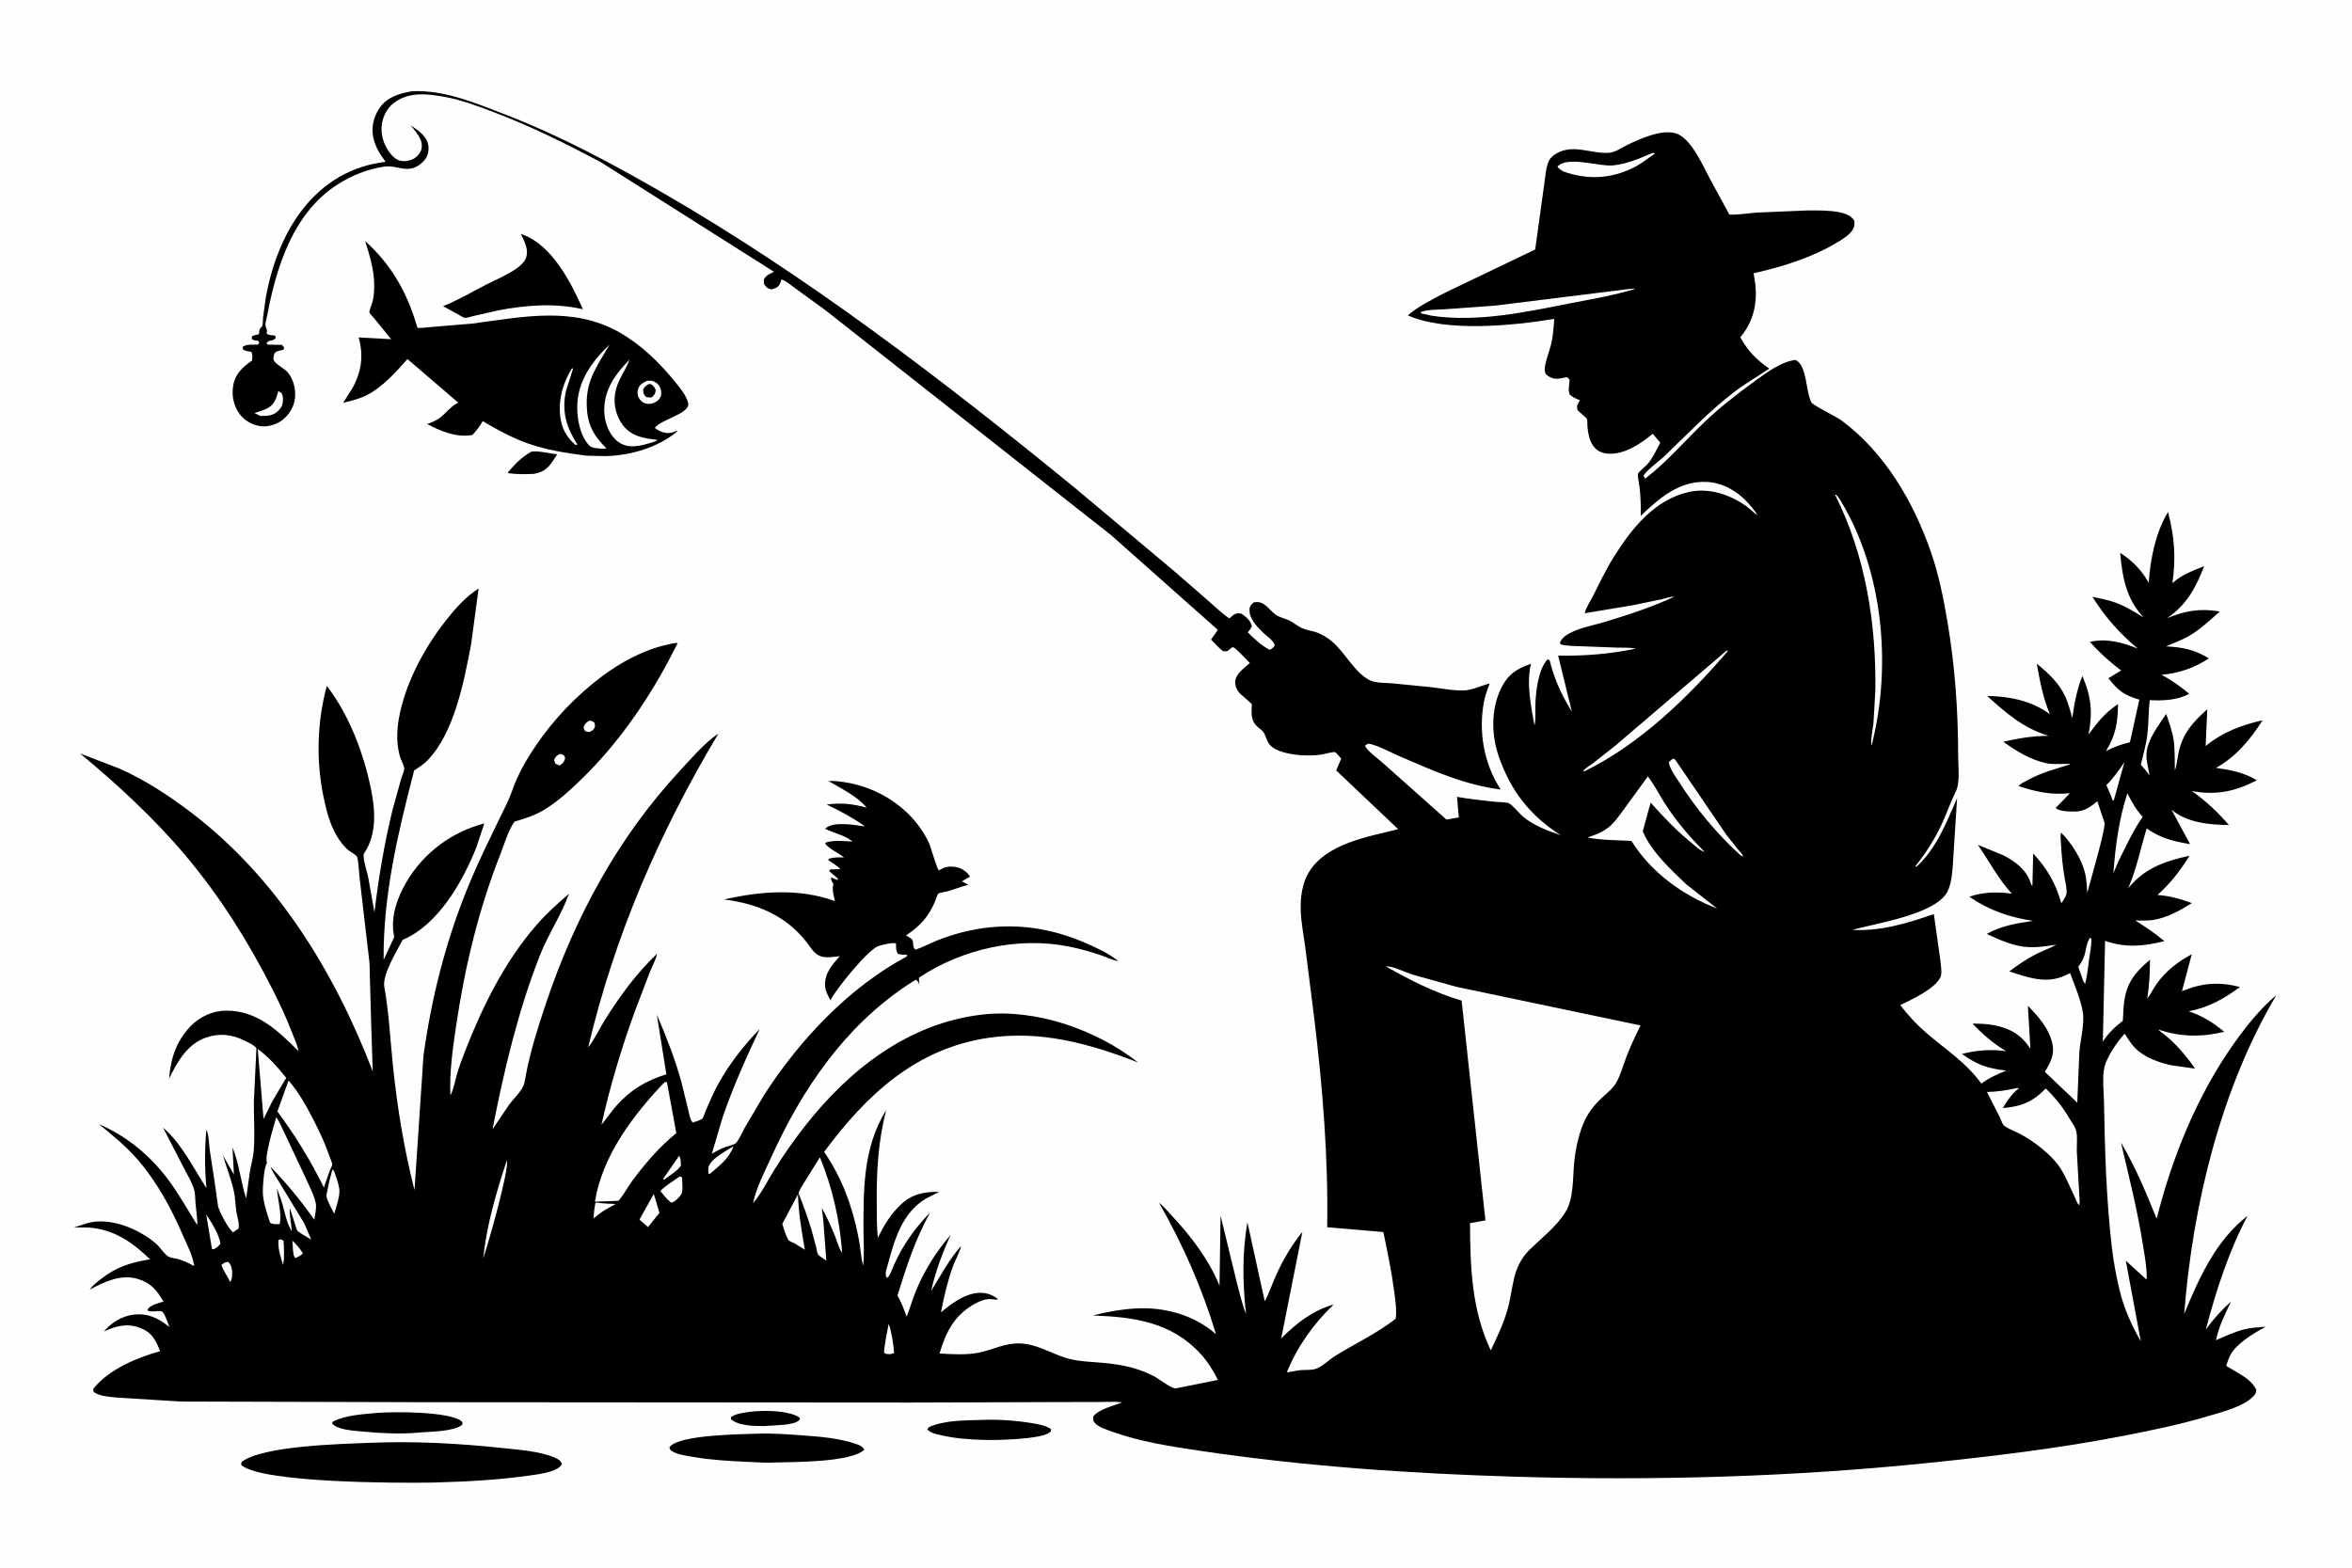 <svg version="1.1" xmlns="http://www.w3.org/2000/svg" style="display: block;" viewBox="0 0 2048 1365" width="1536" height="1024">
<path transform="translate(0,0)" fill="rgb(254,254,254)" d="M -0 -0 L 2048 0 L 2048 1365 L -0 1365 L -0 -0 z"/>
<path transform="translate(0,0)" fill="rgb(0,0,0)" d="M 462.068 393.5 C 466.27 391.632 479.713 395.084 485.224 395.44 L 482.781 399.233 C 477.498 407.207 474.591 410.607 465.011 412.525 C 457.267 412.89 450.066 413 442.354 411.925 L 442.444 411.009 C 448.512 403.896 453.883 398.293 462.068 393.5 z"/>
<path transform="translate(0,0)" fill="rgb(0,0,0)" d="M 653.665 1229.32 C 664.912 1228.06 682.993 1228.14 693.442 1232.84 C 695.518 1233.77 695.806 1233.85 696.669 1235.92 C 693.39 1239.79 686.829 1239.98 682.067 1240.76 L 666.113 1241.79 C 657.859 1241.94 642.77 1241.81 636.5 1235.79 L 636.5 1233.98 C 641.184 1230.75 648.169 1230.15 653.665 1229.32 z"/>
<path transform="translate(0,0)" fill="rgb(0,0,0)" d="M 855.155 1236.46 C 869.503 1235.88 884.857 1237 899.017 1239.36 C 904.404 1240.26 910.603 1241.32 915.115 1244.5 L 915.028 1246.5 C 911.833 1249.45 906.928 1250.35 902.766 1251.09 C 891.344 1253.11 879.765 1253.48 868.203 1253.93 L 857.944 1253.9 C 844.851 1253.63 831.261 1252.66 818.494 1249.59 C 814.257 1248.57 810.44 1247.89 807.39 1244.72 L 808.859 1242.72 C 822.96 1236.56 839.975 1237 855.155 1236.46 z"/>
<path transform="translate(0,0)" fill="rgb(0,0,0)" d="M 327.649 1230.41 C 342.397 1229.13 392.015 1229.01 402.092 1237.81 C 402.845 1238.47 402.552 1239.63 402.586 1240.59 C 395.86 1246.5 375.847 1246.64 366.755 1247.32 C 349.576 1249.04 331.956 1248.13 314.812 1246.52 C 307.722 1245.85 293.762 1245.13 289.087 1239.5 L 289.916 1237.86 C 300.981 1232.34 315.437 1231.57 327.649 1230.41 z"/>
<path transform="translate(0,0)" fill="rgb(0,0,0)" d="M 659.101 1248.46 C 671.995 1247.97 685.164 1248.96 698.03 1249.87 C 713.809 1250.99 731.013 1252.33 746.04 1257.64 C 749.063 1258.71 751.093 1259.56 752.541 1262.5 C 740.686 1273.38 692.9 1273.06 676.25 1273.51 C 667.381 1274.07 657.757 1273.3 648.849 1272.89 C 633.853 1272.2 618.892 1271.31 604.076 1268.79 C 598.576 1267.86 591.025 1266.92 586.117 1264.2 C 583.91 1262.98 583.608 1262.88 582.89 1260.5 L 583.643 1259.53 C 592.369 1249.49 644.575 1248.93 659.101 1248.46 z"/>
<path transform="translate(0,0)" fill="rgb(0,0,0)" d="M 453.426 203.55 L 456 204.481 C 481.071 214.065 497.307 246.08 507.576 269.172 C 483.229 263.517 458.016 265.561 433.65 270.172 L 412.223 275.06 C 410.329 275.467 406.553 276.815 404.734 276.663 C 403.761 276.581 401.092 274.896 400.155 274.407 L 385.828 266.455 L 387.216 265.907 C 399.545 260.882 411.18 253.954 423.011 247.879 C 431.579 243.48 441.659 239.376 449.5 233.869 C 452.743 231.591 456.554 228.288 457.972 224.5 C 460.663 217.311 456.573 209.782 453.426 203.55 z"/>
<path transform="translate(0,0)" fill="rgb(0,0,0)" d="M 321.549 1256.44 C 360.11 1254.76 399.669 1256.91 438 1261 C 452.268 1262.53 469.653 1263.67 482.941 1269.27 C 486.116 1270.61 488.036 1271.74 489.322 1275 C 488.87 1275.72 488.402 1276.36 487.785 1276.95 C 482.085 1282.42 467.456 1284.01 459.654 1285.09 C 432.821 1288.81 406.267 1290.21 379.208 1290.96 L 373.966 1291.07 C 349.197 1291.49 226.512 1291.59 209.862 1275.5 L 210.5 1272.98 C 228.632 1258.98 296.989 1257.42 321.549 1256.44 z"/>
<path transform="translate(0,0)" fill="rgb(0,0,0)" d="M 317.988 209.816 C 340.41 230.038 353.98 253.686 362.636 282.485 C 362.752 282.87 363.346 285.199 363.467 285.274 C 364.377 285.835 372.251 284.903 373.77 284.798 L 411.419 281.639 C 454.96 275.861 498.948 266.287 539.353 289.3 C 558.563 300.242 574.374 315.762 588.192 332.844 C 592.192 337.789 597.926 344.687 599.231 351 C 601.116 360.121 575.214 365.157 570.216 372.5 C 572.037 373.976 574.001 375.082 576.196 375.901 C 580.303 377.434 584.293 377.39 588.232 375.452 L 589 375.049 L 589.779 375.5 C 573.109 389.625 548.534 396.66 527.022 397.071 L 510.761 396.71 C 493.218 394.444 476.003 391.836 459.252 385.895 C 445.418 380.988 432.941 374.042 420.325 366.626 C 417.64 371.109 414.959 374.904 411.344 378.684 C 397.059 381.108 384.29 375.529 371.952 369.159 C 376.204 367.522 380.457 365.932 384 362.984 C 388.423 359.305 392.766 353.797 397.835 351.092 L 399.036 350.491 L 354.777 312.564 C 344.807 323.875 332.943 337.057 319.383 343.973 C 312.913 347.273 305.783 348.896 298.789 350.691 L 306.981 337.694 C 314.805 323.555 316.75 309.192 312.279 293.741 L 340.624 295.241 L 325.835 277.058 C 325.044 276.099 321.961 273.008 321.715 272.068 C 321.29 270.441 324.043 264.173 324.493 262.232 C 325.507 257.86 325.868 252.972 325.857 248.5 C 325.825 235.151 321.925 222.42 317.988 209.816 z"/>
<path transform="translate(0,0)" fill="rgb(254,254,254)" d="M 498.107 320.5 L 498.94 321 L 492.716 340.793 C 488.992 358.448 493.319 372.28 502.713 386.953 L 501.413 387.5 C 495.058 382.493 490.45 375.382 488.696 367.452 C 485.102 351.202 489.436 334.397 498.107 320.5 z"/>
<path transform="translate(0,0)" fill="rgb(254,254,254)" d="M 563.386 331.5 C 565.755 331.37 567.21 331.042 569.409 332.06 C 572.222 333.361 574.191 335.34 575.174 338.328 C 575.993 340.817 576.153 343.638 574.875 346 C 573.195 349.106 570.703 350.268 567.5 351.343 C 565.783 351.678 564.223 351.647 562.5 351.292 C 559.69 350.714 557.306 348.546 556.058 346 C 554.981 343.803 554.825 340.76 555.656 338.461 C 557.013 334.702 560.007 333.072 563.386 331.5 z"/>
<path transform="translate(0,0)" fill="rgb(0,0,0)" d="M 564.383 334.5 L 566.523 334.235 C 569.281 335.927 569.519 336.562 570.978 339.5 C 570.476 343.165 570.18 343.299 567.5 345.904 C 565.81 346.122 564.172 345.788 562.5 345.546 C 560.355 343.052 560.259 342.781 559.981 339.5 C 560.908 336.905 562.168 336.056 564.383 334.5 z"/>
<path transform="translate(0,0)" fill="rgb(254,254,254)" d="M 530.676 299.993 C 521.181 316.999 510.948 329.498 510.89 350.182 C 510.84 368.144 515.63 377.933 528.183 390.5 L 523.746 390.601 C 520.052 390.127 515.407 390.428 512.749 387.5 C 505.143 379.121 502.516 364.999 502.64 354.066 C 502.894 331.666 515.275 314.977 530.676 299.993 z"/>
<path transform="translate(0,0)" fill="rgb(254,254,254)" d="M 548.262 312.934 C 544.16 323.847 537.384 330.87 535.53 343.072 C 534.111 352.412 536.601 362.554 542.338 370.075 C 550.123 380.283 560.907 381.442 572.661 383.059 C 569.969 384.93 564.91 385.896 561.689 386.908 C 558.445 387.802 554.856 388.369 551.5 388.522 C 545.609 388.791 540.214 386.776 535.972 382.682 C 529.43 376.369 526.199 366.267 526.144 357.327 C 526.028 338.769 535.913 325.585 548.262 312.934 z"/>
<path transform="translate(0,0)" fill="rgb(0,0,0)" d="M 359.195 79.269 C 387.234 78.024 415.205 89.974 441 99.97 C 488.058 118.206 533.061 142.308 576.713 167.5 C 703.883 240.893 821.721 331.529 935.315 424.208 L 1022.16 497.03 L 1051.78 522.768 C 1057.83 528.056 1063.82 533.958 1070.5 538.424 L 1074.19 535.28 C 1076.69 533.737 1078.23 533.832 1080.93 534.242 C 1085.13 537.333 1089.07 540.009 1090.04 545.5 C 1089.05 547.406 1087.92 548.872 1086.52 550.5 C 1091.57 555.815 1098.99 562.423 1105.5 565.792 C 1108.04 564.708 1108.37 564.135 1109.98 562 C 1109.26 557.78 1103.22 554.095 1100.04 550.999 C 1094.85 545.935 1087.41 538.484 1088.02 530.5 C 1088.25 527.434 1089.53 526.473 1091.6 524.5 L 1092.56 524.348 C 1100.96 523.019 1104.34 530.247 1110.34 534.855 C 1113.81 537.519 1118.58 538.284 1122.5 540.152 C 1126.37 541.996 1129.61 544.997 1133.53 546.811 C 1137.24 548.528 1141.59 549.083 1145.5 550.294 C 1150.6 551.875 1155.41 554.834 1159.5 558.222 C 1171.3 567.991 1178.71 584.679 1192.15 591.985 C 1197.44 594.861 1205.95 594.421 1212 594.947 L 1245.1 598.206 C 1254.9 599.212 1265.77 601.626 1275.57 601.082 C 1282.03 600.723 1290.56 596.779 1297.11 595.045 C 1295.34 599.997 1293.33 605.125 1292.31 610.286 C 1287.09 636.655 1292.02 664.937 1306.75 687.451 C 1274.73 683.273 1248.5 671.271 1219.2 658.701 C 1211.07 655.209 1201.49 649.826 1193 647.711 C 1191.06 647.228 1189.94 648.306 1188.5 649.381 C 1191.29 654.573 1199.5 660.17 1203.98 664.204 L 1259.5 713.624 L 1270.29 711.717 L 1268.66 693.819 C 1279.78 695.841 1291.1 696.933 1302.33 698.176 C 1305.06 698.478 1311.66 698.38 1313.92 699.45 C 1317.12 700.967 1323.03 708.439 1326.07 710.965 C 1335.8 719.046 1347.29 723.135 1359.03 727.248 C 1332.38 710.286 1315.71 688.954 1305.22 659.156 C 1298.6 640.358 1298.11 617.891 1306.88 599.72 C 1312.95 587.132 1320.4 582.36 1333.12 577.928 C 1328.88 595.25 1333.13 614.351 1336.12 631.684 C 1337.35 626.387 1336.78 620.286 1336.9 614.844 C 1337.18 602.727 1339.18 583.187 1347.5 574.031 C 1349.91 574.706 1349.51 575.792 1350.14 578.027 C 1354.5 593.579 1360.14 605.887 1368.65 619.452 L 1356.77 570.836 C 1379.75 571.216 1401.69 569.456 1424.19 564.772 C 1419.32 563.6 1413.44 564.032 1408.42 563.875 L 1378.27 562.729 C 1371.97 562.466 1365.13 562.615 1359 561.094 L 1358.28 559.5 C 1360.15 554.804 1365.09 551.99 1369.5 549.972 C 1378.3 545.951 1388.62 544.153 1397.9 541.33 C 1418.28 535.131 1438.51 528.527 1457.85 519.526 C 1454.57 519.378 1450.25 521.002 1446.93 521.723 L 1421.64 526.978 L 1379.94 533.916 C 1380.69 529.481 1384.47 524.045 1386.56 519.942 C 1392.54 508.187 1398.2 496.101 1405.2 484.914 C 1420.63 460.282 1440.59 435.024 1470.47 428.337 C 1487.82 424.454 1505.89 430.332 1520.15 440.371 C 1523.79 442.929 1526.66 446.201 1530.45 448.621 C 1527.86 444.497 1524.49 440.422 1521.16 436.86 C 1511.93 426.99 1499.21 419.962 1485.5 419.527 C 1461.71 418.772 1444.79 433.797 1428.67 449.106 C 1428.88 440.928 1428.57 432.988 1427.75 424.847 C 1427.52 422.532 1425.7 414.149 1426.31 412.38 C 1426.83 410.868 1433.22 405.591 1434.64 403.956 C 1439.17 398.763 1442.39 391.423 1445.71 385.38 L 1439.12 377.627 C 1429.02 385.994 1415.35 395.249 1401.62 395.03 C 1387.2 394.799 1383.18 383.341 1382.24 370.981 C 1382.14 369.598 1382.32 365.78 1381.82 364.849 C 1380.83 363.011 1375.47 359.032 1373.72 357.154 C 1372.5 352.47 1373.75 352.498 1375.64 348.359 C 1372.32 347.056 1369.55 345.983 1366.88 343.5 C 1365.06 339.101 1366.6 335.218 1366.72 330.5 L 1364.5 328.248 C 1361.55 328.684 1357.95 329.901 1355 329.733 C 1351.6 329.54 1348.26 327.948 1345.96 325.5 C 1345.31 323.981 1344.93 322.512 1345.08 320.843 C 1345.73 313.758 1348.98 306.44 1350.66 299.5 C 1352.38 292.394 1352.85 284.846 1353.37 277.565 C 1317.94 283.427 1259.29 289.381 1225.87 274.484 C 1234.67 266.699 1246.21 261.212 1256.49 255.638 L 1336.77 217.1 L 1346.44 147.169 C 1347.9 140.561 1349.15 137.137 1355.18 133.575 C 1370.04 124.789 1386.08 134.168 1401.29 132.878 C 1406.46 132.438 1412.32 128.391 1416.99 126.068 C 1427.55 120.816 1447.12 112.171 1459.17 115.95 C 1472.62 120.169 1482.9 144.397 1489.1 155.919 L 1505.85 186.731 C 1513.52 187.074 1521.79 185.587 1529.48 184.987 L 1573.42 183.125 C 1582.8 183.067 1592.63 182.901 1601.87 184.711 C 1606.78 185.675 1611.63 187.531 1614.5 191.843 C 1614.98 195.338 1614.91 197.451 1612.85 200.5 C 1609.8 205.015 1603.45 208.734 1598.81 211.5 C 1577.29 224.343 1551.33 232.414 1526.97 237.794 L 1528.55 248.087 C 1530.12 265.345 1526.5 280.203 1515.36 293.599 C 1522.24 305.721 1529.22 313.007 1540.62 320.87 C 1530.46 327.805 1519.98 333.623 1510.14 341.167 C 1488.38 357.84 1469.58 377.685 1449.85 396.612 C 1444.26 401.979 1435.37 407.895 1431.06 414 L 1432.5 416.712 C 1450.78 402.775 1466.67 384.284 1483.2 368.326 C 1497.15 354.847 1513.33 342.379 1529.05 330.958 C 1538.66 323.977 1551.64 314.572 1563.5 313.316 C 1573.76 318.319 1572.09 340.836 1577.32 350.309 C 1578.74 352.885 1598.82 362.603 1603.23 365.843 C 1641.06 393.641 1666.38 437.144 1681.46 480.961 C 1688.29 500.83 1692.28 520.926 1695.79 541.606 C 1702.36 580.438 1705.05 619.187 1705.07 658.564 C 1705.08 667.581 1706.94 681.373 1702.88 689.467 C 1698.42 698.351 1695.25 707.967 1691.05 717.006 C 1684.7 730.68 1677.34 742.156 1668.03 754 L 1668.5 754.961 C 1686.11 739.053 1694.85 716.22 1704.14 695.024 L 1700.98 744.176 C 1700.29 753.952 1700.22 768.655 1695.27 777.204 C 1684.16 796.39 1633.16 804.107 1612.8 809.647 C 1637.55 811.069 1660.83 803.918 1683.9 795.925 L 1689.53 835.946 C 1689.95 839.419 1691.17 847.691 1689.74 850.774 C 1684.97 861.034 1664.61 870.391 1654.67 875.205 C 1661.45 884.035 1668.99 892.258 1677.45 899.52 C 1694.55 914.199 1711.85 925.001 1725.28 943.598 C 1732.05 938.484 1739.18 935.375 1746.99 932.237 C 1730.68 930.345 1721.76 927.342 1708.27 917.703 C 1721.85 914.447 1732.99 913.484 1746.81 915.324 C 1735.84 908.76 1726.27 900.64 1717.56 891.322 C 1723.69 891.334 1730.27 891.521 1736.29 892.695 C 1750.6 895.483 1759.94 901.047 1767.99 913.206 L 1765.78 875.819 C 1774.46 884.672 1783.28 894.468 1786.59 906.729 C 1789.57 917.743 1786.04 924.007 1780.58 933.358 L 1808.78 960.167 L 1810.59 916.316 C 1811.39 905.68 1815.27 891.63 1813.6 881.255 C 1811.85 870.364 1806.37 857.766 1802.56 847.344 L 1798.5 849.249 C 1781.88 857.162 1765.92 851.133 1749.6 845.856 C 1757.07 840.173 1765.24 834.657 1773.63 830.438 C 1779.17 827.655 1785.11 825.667 1790.48 822.573 C 1781.4 824.05 1771.38 825.507 1762.22 824.332 C 1750.8 822.87 1740.35 817.982 1729.99 813.235 C 1742.2 806.138 1756.59 803.844 1770.37 801.848 C 1749.91 798.788 1731.92 792.655 1714.74 780.809 C 1726.93 776.669 1739.15 776.376 1751.77 778.145 C 1740.08 765.386 1732.01 749.82 1722.22 735.606 L 1744.11 744.58 C 1753.82 749.375 1764.37 757.196 1767.86 767.933 C 1768.34 769.426 1768.61 770.276 1769.72 771.463 L 1770.38 743.158 C 1782.45 756.102 1789.97 769.109 1794.77 786.13 L 1795.49 785.875 C 1796.58 783.796 1798.78 780.738 1799.33 778.56 C 1800.15 775.254 1798.4 768.093 1797.81 764.652 C 1796.13 754.802 1795.14 745.326 1794.66 735.355 C 1794.5 732.112 1793.79 728.065 1794.67 724.967 C 1803.82 733.975 1812.52 747.747 1815.61 760.395 C 1816.94 765.822 1817.08 771.798 1817.49 777.367 C 1819.87 768.295 1833.93 720.354 1832.48 716.24 L 1826.26 697.686 C 1820.7 702.292 1815.03 706.457 1807.5 706.608 C 1803.1 706.697 1793.29 706.734 1789.97 703.5 L 1802.41 690.664 C 1785.54 692.263 1773.53 689.612 1757.61 684.411 C 1759.28 682.303 1763.05 680.717 1765.43 679.383 C 1777.75 672.467 1789.66 669.763 1802.76 665.393 C 1801.89 664.855 1799.27 665.164 1798.13 665.166 C 1792.63 665.176 1786.5 665.615 1781.12 664.383 C 1767.63 661.289 1755.44 653.884 1744.38 645.799 C 1757.95 642.764 1769.84 640.755 1783.85 640.684 C 1761.59 633.899 1747.24 621.158 1730.27 605.936 C 1749.27 606.203 1768.3 609.932 1784.02 621.176 L 1784.98 621.868 C 1778.85 607.61 1776.3 592.982 1773.48 577.82 C 1783.71 586.185 1792.83 594.524 1798.48 606.788 C 1801.17 612.628 1802.69 619.153 1804.46 625.327 C 1806.23 612.254 1808.34 600.864 1813.2 588.512 C 1820.96 606.56 1822.36 620.295 1818.55 639.53 C 1827.01 628.277 1832.41 621.047 1844.28 612.994 C 1844.01 629.441 1842.39 639.762 1833.82 653.924 C 1840.54 650.387 1847.24 648.084 1854.62 646.318 L 1862.82 609.147 C 1850.25 605.65 1843.88 601.129 1835.96 590.477 L 1846.98 583.8 C 1837.09 576.395 1828.02 568.044 1819.73 558.891 C 1834.1 555.493 1848.39 559.325 1861.58 564.814 C 1845.51 551.305 1833.12 537.419 1821.98 519.615 C 1828.82 521.099 1835.77 522.306 1842.35 524.75 C 1850.96 527.952 1858.75 532.859 1866.59 537.571 C 1851.4 521.667 1848.03 502.46 1846.11 481.351 C 1856.33 487.609 1865.33 496.942 1870.98 507.443 C 1872.34 487.037 1876.98 463.494 1887.81 445.727 C 1893.43 467.404 1894.85 485.56 1891.6 507.674 L 1892.55 506.901 C 1900.27 500.19 1909.83 496.659 1919.24 492.922 C 1912.22 511.487 1903.72 526.943 1886.97 538.232 C 1902.87 531.698 1915.84 529.447 1932.92 532.401 C 1924.71 539.629 1916.42 547.505 1907.02 553.169 C 1900.48 557.103 1893.02 559.732 1886.05 562.779 C 1900.73 563.537 1910.64 565.525 1923.37 573.213 C 1910.86 581.567 1897.1 586.232 1882.13 587.5 C 1890.86 592.187 1898.67 597.686 1906.22 604.061 C 1896.28 609.674 1883.04 610.232 1871.93 609.611 C 1870.65 619.768 1870.99 629.991 1869.78 640.018 C 1868.75 648.562 1866.04 657.41 1864.14 665.834 C 1866.93 668.852 1869.41 671.87 1871.76 675.24 C 1870.75 669.441 1868.88 662.881 1868.99 657 C 1869.23 644.554 1879.68 631.595 1886.19 621.58 C 1888.69 628.819 1891.61 637.046 1892.71 644.604 C 1893.94 653.052 1893.5 662.253 1893.76 670.805 C 1895.48 666.151 1895.94 660.401 1896.95 655.5 C 1900.42 638.702 1909.52 628.629 1921.98 617.537 L 1920.56 649.522 C 1935.52 637.442 1951.57 631.312 1970.13 627.149 C 1959.81 643.507 1946.72 659.19 1929.61 668.577 C 1942.92 670.611 1953.35 672.351 1965.12 679.362 C 1946.36 689.214 1929.45 692.669 1908.45 688.733 C 1920.57 697.203 1931.23 707.181 1940.83 718.401 C 1923.6 718.096 1904.58 716.497 1890.83 705.037 L 1906.99 735.002 C 1892.26 732.498 1881.68 730.033 1869.21 721.338 C 1863.77 739.166 1860.6 756.035 1853.15 773.394 C 1867.73 755.69 1884.91 749.929 1906.53 745.078 C 1898.29 758.343 1890.22 768.88 1878.62 779.277 C 1889.36 780.097 1898.55 782.671 1908.57 786.357 C 1898.39 792.772 1886.59 799.325 1874.59 801.102 C 1869.67 801.83 1864.28 801.5 1859.3 801.492 C 1868.31 807.131 1876.54 812.688 1884.71 819.51 C 1866.68 823.96 1850.71 825.591 1832.99 819.211 L 1831.05 907.069 C 1835.89 899.421 1841.44 894.387 1848.44 888.819 L 1849.14 876.795 C 1850.82 857.268 1857.39 848.119 1872.11 835.683 C 1872.06 847.241 1871.53 858.209 1869.68 869.639 C 1872.8 865.607 1874.9 860.927 1877.86 856.768 C 1885.86 845.51 1896.38 837.386 1908.46 830.924 L 1899.93 863.141 C 1917.53 855.783 1931.94 854.778 1950.53 859.403 C 1936.13 869.881 1923.57 877.146 1905.82 880.581 C 1917.94 884.59 1927.02 890.408 1936.77 898.472 C 1916.85 903.178 1898.52 903.093 1879.11 896.367 C 1882.39 899.457 1886.23 901.863 1889.54 904.951 C 1897.91 912.745 1904.88 921.114 1911.36 930.508 L 1890.67 927.616 C 1879.91 925.314 1867.07 920.64 1859.21 912.675 C 1855.64 909.057 1852.86 904.367 1850.1 900.104 C 1844.05 906.233 1834.6 920.329 1832.53 928.844 C 1830.3 937.976 1831.93 950.716 1832.08 960.167 C 1832.76 1001.9 1834.07 1044.13 1838.82 1085.61 C 1840.29 1098.38 1842.61 1110.91 1845.61 1123.41 C 1849.46 1139.43 1855.92 1153.84 1864.13 1168.05 L 1851.01 1097.77 L 1869.19 1114.33 C 1869.65 1104.83 1867.39 1093.2 1865.9 1083.74 C 1861.16 1053.74 1853.74 1024.45 1846.83 994.915 C 1859.61 1016.49 1868.53 1038.13 1877.92 1061.24 C 1891.27 1007.93 1913.17 953.928 1944.96 909 C 1955.75 893.753 1967.8 878.581 1982.11 866.501 C 1933.64 948.458 1909.2 1049.79 1901.88 1144.11 C 1915.21 1112.16 1929.08 1080.7 1957.04 1058.68 C 1940.42 1090.44 1929.83 1123.28 1920.7 1157.79 C 1927.37 1148.55 1934.18 1141 1942.68 1133.4 C 1937.45 1144.11 1931.99 1155.29 1929.55 1167.02 C 1937.5 1163.63 1945.88 1159.66 1954.27 1157.57 C 1960.31 1156.06 1966.74 1155.81 1972.92 1155.32 C 1962.6 1160.84 1945.65 1170.72 1941.09 1182.04 C 1940.82 1182.73 1938.4 1188.99 1938.51 1189.23 C 1938.8 1189.82 1942.9 1192 1943.58 1192.42 C 1951.38 1197.25 1960.9 1201.65 1964.72 1210.5 C 1964.53 1212.08 1964.32 1213.14 1963.33 1214.44 C 1955.79 1224.34 1934.97 1229.53 1923.25 1233.03 C 1897.96 1240.6 1871.83 1245.95 1845.92 1250.91 C 1791.11 1261.42 1735.55 1268.09 1680.06 1273.83 C 1561.13 1286.14 1440.48 1289.48 1321 1285.97 C 1228.67 1283.26 1136.11 1276.94 1044.71 1263.34 C 1019.3 1259.55 992.577 1255.47 968.355 1246.69 C 963.776 1245.03 957.615 1243.18 954.044 1239.86 C 951.645 1237.63 951.887 1236.54 951.954 1233.5 C 956.783 1226.93 969.838 1224.2 977.228 1221.18 C 971.048 1220.33 964.417 1220.83 958.181 1220.86 L 925.003 1220.92 L 793.288 1221.35 L 372.274 1221.05 L 157.152 1220.46 L 101.957 1217.01 C 95.785 1216.31 87.174 1216.11 82.002 1212.36 C 81.105 1211.7 81.287 1210.55 81.128 1209.5 C 94.549 1192.52 119.137 1182.23 139.434 1176.61 L 137.453 1171.86 C 134.075 1164.25 130.013 1159.36 122.152 1156.38 C 110.737 1152.05 101.217 1154.54 90.46 1159.46 C 96.894 1151.76 106.286 1145.96 116.387 1144.78 C 128.88 1143.33 137.976 1147.87 147.477 1155.53 C 146.329 1152.54 143.655 1144.15 141.368 1142.27 C 140.105 1141.24 135.407 1141.88 133.803 1141.92 C 131.531 1141.98 130.24 1142.17 128.311 1140.89 L 128.549 1140.3 C 130.855 1136.36 138.314 1134.56 142.372 1133.47 C 136.568 1123.39 131.312 1117.05 119.842 1113.64 C 105.272 1109.31 90.761 1116.19 78.165 1122.99 L 78.44 1122.54 C 80.747 1119.27 85.008 1116 88.205 1113.51 C 101.675 1103.01 114.162 1099.35 130.662 1096.57 C 116.487 1082.98 102.154 1072.37 82.09 1069.43 C 76.377 1068.6 70.277 1068.86 64.505 1068.85 L 76.158 1065.06 C 95.984 1059.59 120.976 1070.11 135.864 1082.97 C 139.096 1085.76 143.489 1092.55 146.793 1094.31 C 148.753 1095.36 152.746 1095.75 155.014 1096.4 C 160.082 1097.87 164.413 1099.84 168.97 1102.48 L 168.863 1101.12 C 167.718 1093.06 162.48 1083.17 159.248 1075.66 C 149.031 1051.92 135.972 1027.92 118.743 1008.5 C 108.838 997.333 97.606 988.179 86.009 978.854 C 109.785 988.819 130.643 1006.13 146.103 1026.71 C 155.723 1039.51 163.291 1053.4 171.818 1066.9 C 171.76 1060.4 170.801 1053.57 170.208 1047.08 C 169.888 1043.58 170.061 1039.84 169.187 1036.44 C 167.552 1030.07 163.071 1022.9 160.05 1016.95 L 142.003 981.934 C 157.63 995.026 168.786 1017.65 179.744 1034.61 C 178.227 1017.67 178.14 1000.74 179.681 983.814 C 181.98 988.208 181.952 996.526 182.655 1001.53 L 187.659 1034.37 L 189.82 1050.32 C 191.022 1055.17 199.179 1070.81 203 1073.05 L 207.758 1069.77 C 208.589 1065.77 206.64 1059.85 205.941 1055.78 C 204.888 1049.64 204.972 1043.24 203.615 1037.18 C 201.286 1026.78 197.138 1016.27 194.085 1006.01 L 203.683 1022.81 L 202.418 999.138 C 208.336 1012.83 209.548 1029.29 214.341 1043.57 L 217.675 1019.66 C 218.678 1013.85 220.461 1008.01 220.929 1002.13 C 222.037 988.209 220.96 973.424 221.037 959.413 L 223.282 912.806 C 221.641 910.151 215.856 907.556 213.059 906.168 C 202.188 900.775 191.297 899.431 179.718 903.368 C 162.875 909.095 154.711 924.345 147.214 939.154 C 148.596 921.724 153.539 906.542 165.81 893.723 C 173.885 885.288 185.206 880.043 196.931 880.006 C 224.01 879.92 242.062 897.495 259.922 915.277 C 258.983 909.789 256.282 904.366 254.291 899.167 C 249.324 886.2 243.638 874.015 237.374 861.642 C 216.356 820.122 192 781.229 162.031 745.538 C 134.257 712.461 102.86 683.555 69.693 656.034 L 103.96 669.182 C 126.036 678.985 146.519 692.366 165.723 706.917 C 240.939 763.906 291.102 845.898 324.569 932.922 L 323.27 893.838 L 321.728 838.257 L 313.008 763.5 C 312.606 760.404 312.149 747.704 310.706 745.691 C 309.563 744.095 305.286 741.796 303.505 740.376 C 299.224 736.962 295.802 732.21 293.072 727.5 C 287.036 717.088 284.339 706.333 281.888 694.731 C 275.105 662.619 276.015 628.773 284.565 597.158 C 304.328 622.985 316.673 655.91 323.137 687.478 C 326.834 705.536 328.075 726.485 317.38 742.471 C 316.676 743.523 316.577 743.834 316.613 745.085 C 316.78 750.986 319.397 758.151 320.643 764.005 L 326.049 794.393 C 329.665 764.414 334.509 735.115 341.663 705.75 L 349.318 678.048 C 349.931 675.99 352.108 671.085 351.996 669.128 C 351.84 666.382 348.944 661.3 348.116 658.284 C 344.655 645.679 345.616 632.707 348.419 620.057 C 354.805 591.237 370.487 562.706 388.677 539.687 C 396.897 529.286 405.509 519.57 416.75 512.364 L 410.149 561.343 C 404.007 593.345 395.68 637.685 372.394 661.925 C 369.036 665.42 364.607 668.17 360.608 670.886 C 346.536 725.248 333.514 779.331 334.042 835.865 L 343.267 815.848 C 339.635 799.224 345.528 782.288 353.907 768 C 368.869 742.486 393.19 724.494 421.712 716.975 L 414.644 738.223 C 402.567 768.197 381.56 805.257 350.603 818.394 C 345.754 827.557 332.751 848.771 334.637 859.239 C 338.748 882.062 339.823 905.887 342.251 928.972 C 346.089 965.466 351.852 1000.72 360.934 1036.3 L 368.74 919.365 C 375.431 870.464 387.57 821.877 405.975 776.018 C 416.345 750.18 429.011 725.098 441.163 700.065 C 444.635 692.911 446.856 685.267 450.094 678 C 454.456 668.215 460.1 658.81 466.083 649.933 C 481.729 626.715 501.494 605.955 523.859 589.117 C 540.106 576.886 560.186 565.946 580.127 561.492 C 583.061 560.837 587.204 559.506 590.125 559.923 L 581.246 577.015 C 561.26 614.012 536.495 649.124 506.28 678.487 C 496.313 688.174 485.125 698.469 473.085 705.533 C 465.11 710.213 456.799 712.813 448.009 715.43 C 442.727 722.581 439.293 734.559 436.017 742.895 C 416.632 792.226 404.757 841.684 397.043 894.053 C 394.21 913.28 391.183 934.466 392.235 953.881 C 394.985 948.396 396.065 941.823 397.739 935.931 C 399.711 928.991 402.276 922.217 404.893 915.5 C 420.186 876.247 439.411 837.336 467.242 805.33 C 475.889 795.386 485.456 786.819 495.432 778.234 C 488.915 796.512 477.337 813.526 470.157 831.791 C 451.002 880.513 438.87 932.128 428.845 983.418 L 443.024 962.299 C 446.746 957.26 453.097 951.291 455.652 945.733 C 456.961 942.886 457.284 939.297 457.867 936.222 C 461.91 914.893 468.619 893.835 475.533 873.291 C 500.702 798.511 538.074 729.268 592.001 671.136 C 602.066 660.286 613.422 646.92 625.583 638.678 C 574.325 724.409 535.173 814.539 512.16 912.014 C 517.878 904.86 521.991 895.578 526.897 887.787 C 540.113 866.801 554.162 847.583 572.15 830.435 C 571.016 835.85 567.642 841.988 565.541 847.215 L 552.884 880.394 C 541.13 912.588 531.18 945.997 523.712 979.446 C 528.2 973.969 532.132 968.022 536.846 962.731 C 549.23 948.826 562.538 940.976 580.239 935.479 L 571.906 883.479 C 580.054 902.292 587.737 921.922 593.183 941.711 L 599.206 966.049 C 600.14 969.938 600.615 974.298 603.115 977.5 C 605.461 976.783 609.715 975.497 611.629 974.062 C 612.205 973.63 614.18 967.924 614.625 966.889 C 618.102 958.806 621.627 950.662 625.916 942.968 C 635.467 925.837 647.948 910.104 661.521 896.007 C 649.674 921.1 638.38 946.274 629.35 972.556 L 619.835 1004.63 C 623.69 1002.5 627.618 1000.23 631.784 998.761 C 634.114 997.938 639.315 996.948 640.832 995.319 C 643.777 992.157 646.335 985.797 648.497 981.935 L 665.564 953.113 C 696.356 905.371 739.143 859.907 789.5 832.897 L 789.928 831.305 C 787.108 831.319 784.541 831.46 781.842 830.5 C 780.165 827.943 780.271 825.721 780.211 822.77 L 780.191 821.5 C 777.586 820.338 768.054 822.79 765.116 823.68 C 756.035 826.429 728.23 861.105 723.689 869.961 L 723.151 871.036 C 721.142 867.191 718.643 862.932 718.417 858.5 C 717.859 847.54 724.498 840.242 731.248 832.611 C 726.111 833.089 718.88 834.531 714.068 832.444 L 713 831.915 C 708.234 829.605 705.325 824.168 702.11 820.093 C 683.863 796.958 658.968 786.727 630.468 783.218 C 662.034 775.979 695.99 773.269 726.98 784.618 C 726.178 780.737 724.083 773.457 725.747 770 C 724.686 768.027 723.536 766.299 723.5 763.994 L 729.5 766.27 L 729.5 764.947 L 721.998 758.5 L 723 757.027 L 731.5 756.803 C 731.006 755.039 723.153 750.372 721.188 748.887 L 721.776 747.688 C 726.25 746.379 730.242 746.455 734.865 746.606 C 729.813 742.339 722.683 739.697 718.5 734.656 L 719.403 733.5 C 726.642 731.302 735.023 732.444 742.51 732.753 C 734.694 726.768 726.782 725.832 718.5 721.602 L 718.958 721.119 C 726.344 714.974 743.684 718.292 752.435 719.488 L 752.456 719.053 C 742.001 711.616 731.392 706.015 719.824 700.517 C 732.787 698.834 742.025 699.849 754.581 703.18 C 746.617 693.326 731.978 686.33 721.211 679.913 C 757.351 680.059 793.676 700.955 809.084 734.412 C 810.588 737.68 815.768 756.647 817.5 757.889 L 821.752 755.638 C 825.848 753.898 832.772 754.426 836.771 756.312 C 839.471 757.586 843.557 760.596 844.474 763.5 C 842.057 764.734 839.734 765.932 837.51 767.5 C 839.511 768.383 841.347 769.339 843.201 770.5 C 836.734 771.927 830.793 774.609 824.424 776.256 C 823.359 776.531 817.674 777.439 817.151 777.968 C 816.034 779.096 814.788 783.486 814.127 785.046 C 808.425 798.502 801.016 806.415 788.929 814.5 C 789.991 815.13 794.095 817.452 794.5 818.443 C 795.756 821.52 794.289 824.169 797 826.953 C 803.397 824.912 809.449 821.556 815.69 819.043 C 830.536 813.064 846.558 808.947 862.5 807.422 C 892.915 804.512 920.728 809.984 948.4 822.489 C 957.112 826.426 966.417 830.852 973.8 836.973 C 968.866 836.044 963.581 833.477 958.786 831.84 C 949.829 828.782 940.611 826.188 931.333 824.31 C 886.743 815.282 837.972 826.162 800.24 851.28 C 800.086 853.254 800.197 854.874 800.526 856.83 L 800.643 857.5 C 799.672 855.406 799.478 854.292 797.5 853.033 L 790.777 857.319 C 735.613 893.616 698.265 948.651 671.431 1007.95 C 665.725 1020.56 658.503 1034.19 655.713 1047.78 C 662.912 1039.3 668.165 1028.48 674.036 1019 C 682.311 1005.64 691.353 992.766 701.051 980.405 C 739.911 930.874 791.458 890.738 855.513 883.423 C 901.935 878.122 954.626 896.562 991.013 925.17 C 948.927 908.745 906.289 896.965 860.696 903.695 C 797.44 913.032 754.388 953.399 717.611 1003.02 C 733.273 1025.79 742.491 1051.22 747.668 1078.24 C 749.191 1086.19 749.661 1094.32 751.462 1102.21 C 752.794 1093.04 751.919 1082.92 751.895 1073.61 C 751.795 1036.17 751.277 999.59 771.654 966.559 C 764.799 993.07 763.176 1019.29 763.433 1046.6 C 763.531 1056.97 763.335 1067.55 764.337 1077.88 C 769.675 1067.12 775.124 1057.99 783.744 1049.5 C 793.531 1039.87 804.497 1037.69 817.79 1037.82 L 806.592 1043.5 C 785.07 1056.15 778.736 1080.28 772.594 1102.77 C 771.571 1106.52 770.259 1109.27 772.258 1112.78 C 774.559 1112.33 777.415 1103.69 778.647 1100.99 C 786.806 1083.13 796.474 1069.84 809.959 1055.73 C 796.923 1079.15 789.45 1102.68 781.47 1128.09 C 784.902 1133.92 787.117 1140.26 789.499 1146.56 C 792.663 1138.39 794.987 1129.95 798.468 1121.88 C 805.765 1104.96 815.619 1089.42 827.638 1075.5 C 820.701 1090.96 814.435 1107.55 810.79 1124.12 C 818.999 1110.87 826.459 1096.75 836.821 1085.02 C 835.683 1090.71 831.584 1097.47 829.602 1103.1 C 825.024 1116.11 821.951 1129.26 819.351 1142.78 C 828.033 1135.55 838.481 1127.61 850 1126.01 C 857.078 1125.03 863.43 1126.84 868.983 1131.21 C 868.123 1132.22 864.773 1131.36 863.365 1131.26 C 858.571 1130.94 854.143 1132.53 849.95 1134.74 C 831.355 1144.52 823.762 1159.45 818.08 1178.64 C 829.249 1179.26 841.458 1180.09 852.445 1177.85 C 865.425 1175.2 875.062 1169.24 888.791 1169.89 C 902.637 1170.55 914.369 1178.01 927.208 1182.18 C 935.337 1184.83 943.602 1185.5 952.061 1186.1 C 971.208 1187.46 987.481 1189.43 1004.85 1198.42 C 1008.92 1200.53 1020.51 1209.73 1024.05 1208.97 L 1060.51 1201.64 C 1056.3 1193.24 1051.44 1185.4 1045.01 1178.48 C 1019.52 1151.07 987.123 1146.86 951.739 1145.51 C 964.02 1142.29 975.701 1140.22 988.406 1139.43 C 1013.68 1137.85 1039.72 1144.98 1058.84 1161.84 C 1046.73 1121.79 1030.07 1083.73 1009.27 1047.46 C 1012.96 1049.97 1016.48 1054.53 1019.61 1057.82 C 1036.44 1075.49 1052.58 1096.8 1061.89 1119.52 L 1062.79 1058.5 L 1076.79 1116.17 C 1079.34 1125.46 1081.42 1135.47 1085.05 1144.38 C 1081.91 1118.04 1081.6 1090.46 1086.18 1064.28 L 1101.28 1133.17 C 1105.25 1125.78 1107.91 1117.51 1111.41 1109.85 C 1117.44 1096.65 1124.89 1083.99 1134.04 1072.73 L 1115.59 1165.55 C 1128.51 1152.45 1143.3 1140.93 1161.32 1135.98 C 1143.91 1152.48 1129.76 1172.45 1120.62 1194.7 L 1121.28 1194.99 C 1125.13 1194.31 1129.11 1193.43 1133 1193.1 C 1137.39 1192.73 1142.32 1193.37 1146.5 1191.7 C 1152.25 1189.42 1157.01 1184.25 1162.25 1180.97 C 1180.2 1169.76 1198.31 1161.53 1215.28 1148.41 C 1216.33 1141.04 1215.02 1132.35 1214.06 1125 C 1211.77 1107.47 1208.13 1090.14 1204.57 1072.83 L 1155.63 1068.65 C 1156.69 1008.2 1151.66 946.599 1144.37 886.642 L 1136.69 825.759 C 1135.22 814.666 1132.85 803.161 1132.59 792 C 1132.34 781.01 1133.86 769.233 1139.61 759.639 C 1154.74 734.392 1191.19 728.611 1217.47 721.989 L 1163.51 670.821 L 1167.86 660.5 C 1166.81 659.405 1163.6 655.276 1162.45 654.867 C 1161.07 654.37 1153.22 656.596 1151.13 656.916 C 1146.24 657.662 1141.16 657.905 1136.23 657.742 C 1127.39 657.45 1110.84 655.44 1105.05 647.74 C 1102.78 644.717 1102.35 640.852 1100.32 637.763 C 1098.74 635.343 1095.64 633.76 1093.68 631.546 C 1088.8 626.049 1089.83 619.818 1090.06 613.02 L 1079.53 603.678 C 1077.04 600.882 1075.35 597.276 1075.56 593.492 C 1075.96 586.602 1083.52 581.545 1088.35 577.292 L 1087.16 576.053 C 1085.56 574.399 1075.57 563.748 1073.77 563.5 C 1072.38 563.309 1069.8 566.521 1068.5 566.97 C 1067.79 567.213 1065.84 566.921 1065 566.906 C 1061.08 563.992 1057.86 560.372 1054.52 556.831 L 1060.44 548.405 L 967.574 465.964 L 718.604 269.897 L 692.114 250.662 C 688.793 248.301 684.377 244.334 680.5 243.197 C 680.079 244.638 679.639 246.197 678.876 247.5 C 677.198 250.368 674.568 251.26 671.5 251.88 C 669.786 251.406 668.41 250.961 667.152 249.629 C 664.676 247.011 665.047 246.421 665.231 243 C 667.332 239.39 670.351 238.227 673.969 236.56 L 523.433 141.235 C 493.33 125.16 462.173 109.746 430.241 97.642 C 415.606 92.094 401.039 86.532 385.533 83.885 C 375.37 82.15 363.855 80.69 353.837 83.878 C 346.188 86.311 339.043 91.226 335.463 98.594 C 331.492 106.763 331.172 115.378 334.372 123.869 C 336.406 129.268 341.407 137.184 347.014 139.354 C 350.902 140.859 356.519 140.133 360.115 138.138 C 363.173 136.442 366.314 133.017 367.01 129.5 C 368.682 121.047 362.198 115.314 357.755 109.016 C 362.136 112.11 366.847 115.088 370.007 119.5 C 372.945 123.602 373.827 128.09 372.72 133.062 C 371.861 136.924 369.314 140.29 366.23 142.676 C 354.653 151.633 346.354 143.298 334.479 144.962 C 320.208 146.961 305.825 152.857 293.734 160.608 C 255.336 185.225 240.542 232.41 232.615 274.871 C 232.229 276.937 230.753 281.724 231.152 283.5 C 231.98 287.185 233.061 286.27 232.143 290.5 C 234.24 291.669 236.148 291.798 238.489 292.015 L 239.5 292.103 L 240.102 294 C 238.173 297.395 235.013 295.192 232.064 298.5 L 233 300.006 L 245.5 300.17 L 247.419 302.5 L 246.898 304.5 C 244.864 304.935 241.938 305.256 240.18 306.376 C 238.421 307.496 238.238 310.508 238.123 312.5 C 237.924 315.942 247.836 320.849 250.573 324.157 C 255.502 330.115 257.612 338.558 256.899 346.169 C 256.194 353.699 252.137 360.623 246.289 365.32 C 241.042 369.533 233.323 371.92 226.63 370.949 C 219.683 369.94 212.885 366.169 208.704 360.5 C 203.333 353.219 201.565 344.406 203.083 335.5 C 204.825 325.286 211.456 319.47 219.5 313.792 C 219.688 311.162 220.166 308.672 218.818 306.282 C 216.139 305.917 214.063 305.52 211.62 304.341 L 211.313 302 C 214.823 299.282 220.078 300.138 224.5 300.025 L 225.823 298.5 L 224.773 296.5 C 222.552 296.392 220.981 296.468 219.162 295 L 219.5 292.569 C 221.305 291.828 222.895 291.429 224.822 291.117 C 226.318 290.875 225.418 288.24 225.898 287 C 226.362 285.8 227.98 284.7 228.403 283.5 C 229.023 281.743 228.829 278.169 229.057 276.232 L 231.436 259.096 C 236.249 232.028 246.444 203.969 263.518 182.125 C 281.943 158.554 306.021 144.37 335.736 140.758 C 330.442 133.701 326.07 126.539 324.701 117.704 C 323.39 109.245 325.948 99.978 331.009 93.137 C 337.772 83.995 348.508 80.977 359.195 79.269 z"/>
<path transform="translate(0,0)" fill="rgb(254,254,254)" d="M 254.631 1080.41 C 258.043 1083.49 261.442 1087.53 263.761 1091.5 L 261.5 1093.3 C 260.147 1094.24 258.479 1094.9 257 1095.64 C 254.822 1093.21 254.977 1084.02 254.631 1080.41 z"/>
<path transform="translate(0,0)" fill="rgb(254,254,254)" d="M 487.265 656.5 C 488.834 656.314 489.681 657.004 490.954 657.794 C 491.916 658.393 491.807 659.437 492.06 660.5 C 490.692 663.911 490.518 664.378 487.5 666.421 C 486.004 666.267 484.811 665.536 483.5 664.856 L 482.442 661.5 C 483.959 658.611 484.468 658.222 487.265 656.5 z"/>
<path transform="translate(0,0)" fill="rgb(254,254,254)" d="M 242.629 1079.5 C 244.967 1079.22 244.938 1079.22 246.921 1080.5 C 247.213 1087.46 247.906 1094.6 246.5 1101.48 C 244.482 1095.01 241.53 1086.27 242.629 1079.5 z"/>
<path transform="translate(0,0)" fill="rgb(254,254,254)" d="M 513.11 627.5 C 515.401 627.528 515.828 628.042 517.691 629.281 L 518.126 632.5 C 516.778 635.646 516.571 635.639 513.5 637.216 C 511.911 637.288 511.239 637.386 509.784 636.582 C 508.398 635.817 508.524 634.453 508.19 633 C 509.66 629.752 510.089 629.437 513.11 627.5 z"/>
<path transform="translate(0,0)" fill="rgb(254,254,254)" d="M 195.45 1099.5 L 198.5 1098.75 C 200.372 1100.49 200.931 1101.4 201.583 1103.87 C 202.564 1107.58 202.448 1113.15 200.5 1116.49 C 198.166 1111.33 194.626 1106.97 192.858 1101.5 L 195.45 1099.5 z"/>
<path transform="translate(0,0)" fill="rgb(254,254,254)" d="M 591.299 1006.5 C 593.038 1008.87 592.756 1012.15 592.916 1015 C 590.078 1019.53 582.805 1023.76 578.5 1027.1 L 577.953 1027.18 L 577.439 1026.5 L 591.299 1006.5 z"/>
<path transform="translate(0,0)" fill="rgb(254,254,254)" d="M 518.455 1047.5 L 519.739 1047.07 C 524.931 1048.22 530.724 1048.1 536.042 1048.41 L 526.451 1053.82 C 523.081 1055.85 520.013 1058.52 516.908 1060.93 C 516.975 1056.31 517.596 1052.03 518.455 1047.5 z"/>
<path transform="translate(0,0)" fill="rgb(254,254,254)" d="M 773.839 1152.72 C 776.528 1160.9 777.94 1169.71 778.5 1178.28 L 775.5 1179.14 C 772.984 1179.12 771.943 1179.39 769.796 1178 C 770.255 1169.57 772.3 1161.03 773.839 1152.72 z"/>
<path transform="translate(0,0)" fill="rgb(254,254,254)" d="M 179.576 1057.61 C 184.208 1064.35 190.826 1074.97 192.001 1083 L 189.73 1085.5 L 186 1087.96 L 184.561 1087.5 L 179.576 1057.61 z"/>
<path transform="translate(0,0)" fill="rgb(254,254,254)" d="M 638.725 998.121 C 634.514 1009.33 626.464 1015.03 617.706 1022.5 L 616.907 1021.72 C 616.764 1020.01 616.632 1018.2 616.941 1016.51 C 618.261 1009.25 632.997 1001.83 638.725 998.121 z"/>
<path transform="translate(0,0)" fill="rgb(254,254,254)" d="M 1849.85 663.627 L 1840.6 696.828 L 1839.5 696.76 L 1838.5 693.81 L 1834.12 683.516 C 1840.32 677.714 1844.96 670.521 1849.85 663.627 z"/>
<path transform="translate(0,0)" fill="rgb(254,254,254)" d="M 1819.98 816.5 L 1821.01 817.281 C 1821.36 822.663 1820.09 828.172 1819.35 833.499 C 1818.29 841.242 1817.55 849.151 1815.59 856.728 L 1814.06 854.5 L 1809.64 841.845 C 1812.03 838.508 1814.03 835.476 1815.15 831.48 C 1816.5 826.643 1816.87 820.484 1819.98 816.5 z"/>
<path transform="translate(0,0)" fill="rgb(254,254,254)" d="M 242.336 340.5 C 243.549 340.844 244.445 341.81 245.41 342.605 C 246.052 344.197 246.385 345.703 246.384 347.423 C 246.38 351.689 245.495 354.435 242.383 357.489 C 237.599 362.182 232.79 362.117 226.488 362.045 L 221.552 359.5 C 225.603 358.343 230.083 357.033 233.736 354.908 C 239.201 351.73 240.76 346.166 242.336 340.5 z"/>
<path transform="translate(0,0)" fill="rgb(254,254,254)" d="M 569.271 1039.71 L 574.245 1056.11 L 564.223 1068.54 L 556.803 1062 L 569.271 1039.71 z"/>
<path transform="translate(0,0)" fill="rgb(254,254,254)" d="M 289.4 1018.5 L 290.841 1019.5 C 292.372 1024.39 294.71 1030.03 295.438 1035.06 C 296.329 1041.2 292.769 1050.84 291.038 1056.93 C 289.112 1052.93 285.007 1046.08 284.272 1041.85 C 284.07 1040.68 284.862 1038.05 285.069 1036.81 C 286.101 1030.6 287.76 1024.56 289.4 1018.5 z"/>
<path transform="translate(0,0)" fill="rgb(254,254,254)" d="M 591.794 1024.5 L 593.883 1025.05 C 593.898 1028.43 594.903 1037.25 593.303 1039.82 C 591.477 1042.75 587.875 1046.44 584.5 1047.32 L 581.054 1044.37 L 574.946 1037.11 C 579.597 1032.29 586.32 1028.42 591.794 1024.5 z"/>
<path transform="translate(0,0)" fill="rgb(254,254,254)" d="M 441.294 1010.5 C 443.916 1016.88 424.811 1084.62 420.721 1095.75 C 423.853 1066.54 432.063 1038.28 441.294 1010.5 z"/>
<path transform="translate(0,0)" fill="rgb(254,254,254)" d="M 694.835 1040.05 C 695.267 1056.47 698.081 1072.09 700.833 1088.23 L 691.847 1082.72 C 690.162 1082.12 688.401 1081.03 686.788 1080.21 C 684.118 1075.76 682.742 1070.68 681.171 1065.76 L 694.835 1040.05 z"/>
<path transform="translate(0,0)" fill="rgb(254,254,254)" d="M 1456.77 660.5 L 1458.62 661.356 L 1503.17 726.779 L 1513.79 740.195 C 1515.11 741.702 1517.59 743.849 1517.88 745.82 L 1515.5 744.685 C 1495.03 726.177 1476.62 703.841 1461.83 680.616 C 1458.67 675.641 1453.92 669.417 1453.09 663.5 L 1456.77 660.5 z"/>
<path transform="translate(0,0)" fill="rgb(254,254,254)" d="M 1852.41 690.658 C 1856.41 698.636 1859.7 704.627 1865.71 711.242 C 1857.42 723.092 1851.34 736.682 1844.83 749.562 L 1840.25 760.221 C 1842.03 736.109 1845.02 713.726 1852.41 690.658 z"/>
<path transform="translate(0,0)" fill="rgb(254,254,254)" d="M 224.438 913.399 C 234 920.503 241.835 929.284 249.221 938.56 L 237.072 959.09 L 229.479 974.414 L 224.438 913.399 z"/>
<path transform="translate(0,0)" fill="rgb(254,254,254)" d="M 1437.72 133.5 C 1439.3 133.158 1439.53 132.852 1441.08 133.5 C 1434.93 137.778 1428.64 142.832 1421.91 146.066 C 1401.75 155.76 1382.13 156.524 1361.28 149.164 C 1359.09 147.934 1357.66 146.977 1356.1 145 C 1364.4 135.248 1392.44 145.088 1404.34 143.893 C 1416.42 142.681 1426.73 138.239 1437.72 133.5 z"/>
<path transform="translate(0,0)" fill="rgb(254,254,254)" d="M 1503.38 566.5 L 1504.72 566.579 C 1470.2 606.943 1427.94 647.913 1379.8 671.5 L 1378.52 671.578 C 1379.85 669.031 1384.46 666.515 1386.84 664.758 L 1406.54 649.238 L 1503.38 566.5 z"/>
<path transform="translate(0,0)" fill="rgb(254,254,254)" d="M 1597.79 430.5 L 1598.9 430.75 C 1600.46 432.454 1601.71 434.215 1602.9 436.189 C 1639.56 496.889 1647.19 578.704 1630.26 646.753 L 1629.62 649 C 1628.42 646.907 1630.93 633.178 1631.25 630.292 L 1632.94 601.801 C 1633.86 542.861 1624.4 483.538 1597.79 430.5 z"/>
<path transform="translate(0,0)" fill="rgb(254,254,254)" d="M 1419.07 251.466 L 1423.5 251.153 L 1423 251.656 C 1405.63 256.953 1386.69 260.214 1368.87 263.693 C 1329.49 271.383 1286.89 280.839 1246.69 274.808 L 1237.5 272.796 L 1237.18 271.5 C 1243.78 269.32 1251.79 269.602 1258.73 269.12 L 1302 265.989 L 1419.07 251.466 z"/>
<path transform="translate(0,0)" fill="rgb(254,254,254)" d="M 713.938 1007.7 C 724.876 1034.47 731.237 1062.23 733.301 1091.02 C 730.568 1087.4 729.018 1081.15 727.315 1076.92 C 723.858 1068.34 720.144 1059.82 715.545 1051.78 L 716.803 1061.81 L 719.522 1097.78 C 717.849 1096.51 713.226 1093.83 712.263 1092.24 C 711.549 1091.07 711.183 1087.95 710.819 1086.53 L 706.779 1071.48 C 703.46 1060.65 699.672 1049.71 695.345 1039.24 C 696.063 1036.02 698.586 1032.54 700.263 1029.68 L 713.938 1007.7 z"/>
<path transform="translate(0,0)" fill="rgb(254,254,254)" d="M 251.237 940.905 C 260.244 951.021 267.536 964.485 273.683 976.528 C 278.718 986.392 283.486 996.742 287.047 1007.23 C 287.636 1008.97 289.311 1012.52 289.291 1014.13 C 289.278 1015.15 287.679 1017.99 287.252 1019.05 L 282.017 1034.02 C 270.309 1010.31 257.228 989.04 241.546 967.811 L 251.237 940.905 z"/>
<path transform="translate(0,0)" fill="rgb(254,254,254)" d="M 1434.87 676.04 C 1440.41 683.084 1444.72 691.893 1449.61 699.486 C 1459.84 715.356 1470.87 728.328 1484.21 741.667 C 1480.64 741.031 1476.17 736.584 1473.4 734.334 C 1459.83 723.314 1448.82 711.854 1437.29 698.806 L 1430.43 723.807 C 1437.8 741.494 1454.54 756.847 1468.16 769.888 L 1495.22 791.1 C 1465.1 779.525 1437.79 759.739 1420.54 732.195 C 1408.03 731.529 1394.49 731.638 1382.24 729.245 C 1388.69 727.086 1394.61 725.012 1400.08 720.805 C 1405.99 716.267 1410.07 709.983 1414.44 704.057 L 1434.87 676.04 z"/>
<path transform="translate(0,0)" fill="rgb(254,254,254)" d="M 240.525 972.912 L 241.293 973.904 C 243.818 977.747 245.689 982.667 247.804 986.788 L 265.588 1024.55 C 268.668 1031.58 273.488 1040.49 274.993 1047.97 C 275.782 1051.89 274.254 1058.08 273.687 1062.1 C 262.099 1045.63 249.688 1030.5 235.634 1016.04 C 236.787 1019.86 240 1024.16 242.022 1027.65 L 264.893 1065.22 L 271.042 1079.5 C 267.495 1077.01 261.942 1074.61 258.971 1071.66 C 258.332 1071.02 257.575 1068 257.245 1067 L 252.38 1051.96 C 251.762 1058.74 253.802 1065.23 253.988 1072.06 C 249.625 1064.97 248.47 1057.58 246.289 1049.7 C 244.912 1044.73 242.865 1039.89 241.199 1035 C 241.632 1044.06 245.634 1057.17 243.5 1065.88 C 240.41 1065.97 237.642 1066.45 235.043 1064.5 C 232.505 1056.38 228.72 1045.67 228.831 1037.21 C 228.884 1033.12 229.859 1015.39 232.5 1012.84 C 231.496 1009.54 232.281 1006.14 232.868 1002.81 C 234.649 992.694 237.676 982.765 240.525 972.912 z"/>
<path transform="translate(0,0)" fill="rgb(254,254,254)" d="M 1755.91 947.5 L 1758.08 947.577 C 1751.88 952.285 1747.85 958.291 1743.96 964.894 C 1760.11 963.524 1770.04 959.477 1781.32 947.825 C 1789.96 956.176 1796.12 964.06 1802.26 974.405 C 1804.13 977.555 1806.84 981.097 1807.81 984.621 C 1809.19 989.654 1808.2 997.233 1808.38 1002.58 L 1810.86 1046.5 L 1810.62 1049.4 C 1808.75 1048.36 1807.9 1045.25 1807 1043.28 L 1798.56 1025.17 C 1795.95 1020.02 1792.92 1014.9 1789.03 1010.6 C 1780.99 1001.72 1769.88 993.261 1759.37 987.6 C 1755.02 985.255 1748.65 983.034 1744.86 980.082 C 1743.87 979.31 1741.98 974.194 1741.33 972.862 L 1730.17 950.86 C 1738.98 950.713 1747.33 949.412 1755.91 947.5 z"/>
<path transform="translate(0,0)" fill="rgb(254,254,254)" d="M 578.49 942.5 L 580.693 942.087 L 588.895 986.703 C 574.188 998.625 561.409 1013.46 550.221 1028.68 C 546.164 1034.2 543.111 1040.41 538.621 1045.6 L 527.751 1046.06 L 518.051 1046.34 C 524.454 1006.45 551.267 971.011 578.49 942.5 z"/>
<path transform="translate(0,0)" fill="rgb(254,254,254)" d="M 1206.8 841.5 C 1211.99 840.852 1224.17 846.828 1229.46 848.5 L 1268.03 859.257 L 1428.5 892.934 C 1424.05 901.888 1419.73 910.968 1416.16 920.315 C 1413.32 927.767 1411.19 935.934 1407.25 942.877 C 1404.59 947.556 1400.35 950.908 1396.42 954.477 C 1387.41 962.667 1381.42 970.376 1377.26 982.072 C 1373.93 991.427 1371.96 1000.89 1370.86 1010.75 C 1369.32 1024.64 1370.68 1043.19 1363.2 1055.28 L 1362.78 1055.96 C 1355.29 1068.05 1341.59 1078.74 1331.4 1088.68 C 1315.97 1104.83 1318.26 1121.15 1312.47 1141.04 C 1308.94 1153.18 1303.48 1164.54 1298.11 1175.93 C 1281.45 1140.96 1280.18 1103.12 1280.02 1065.11 L 1293.43 1062.71 L 1272.71 871.296 C 1249.92 864.652 1227.28 853.292 1206.8 841.5 z"/>
</svg>